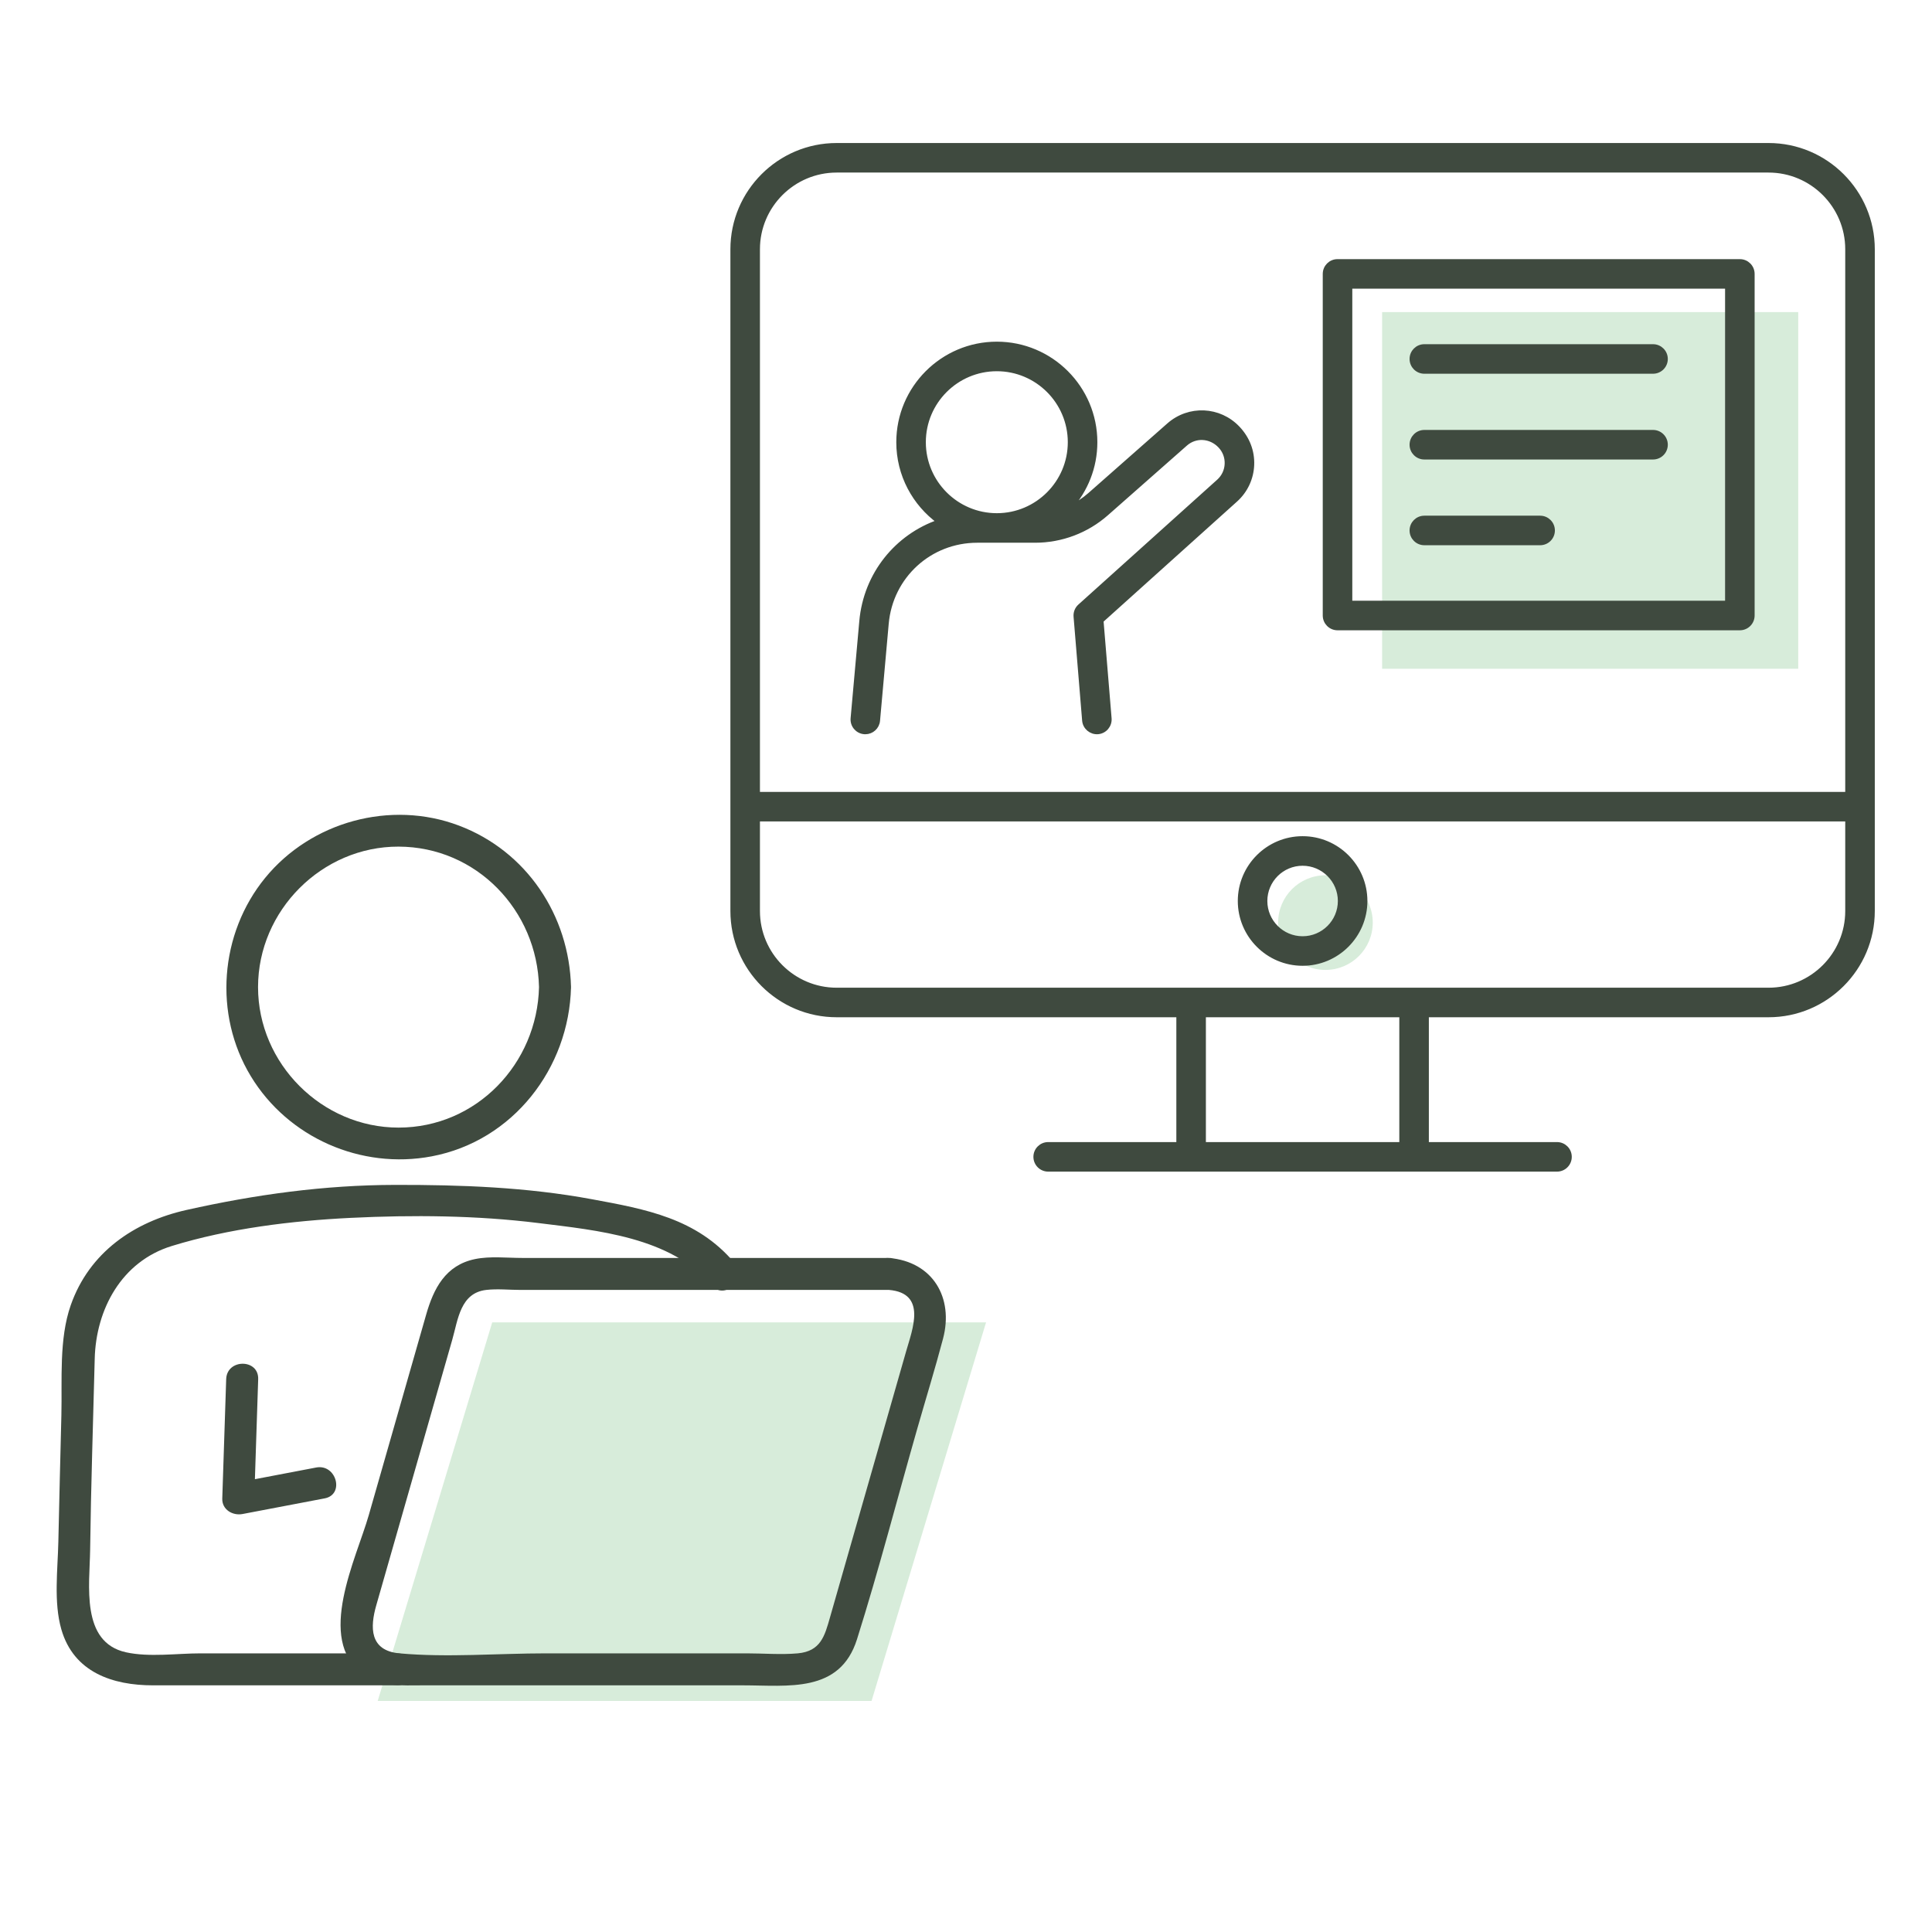 <svg width="110" height="110" viewBox="0 0 110 110" fill="none" xmlns="http://www.w3.org/2000/svg">
<path d="M56.142 75.291H28.025L21.505 96.843H49.623L56.142 75.291Z" fill="#D7ECDA"/>
<path d="M50.618 71.622H29.73C28.867 71.622 27.901 71.51 27.046 71.687C25.359 72.036 24.688 73.366 24.262 74.854L20.994 86.274C20.291 88.729 17.973 93.339 20.645 95.3C21.681 96.059 22.868 95.956 24.069 95.956H42.298C44.863 95.956 47.821 96.422 48.794 93.333C50.047 89.359 51.09 85.308 52.237 81.303C52.722 79.608 53.244 77.918 53.694 76.212C54.305 73.893 53.122 71.839 50.618 71.622C49.451 71.52 49.457 73.342 50.618 73.443C52.784 73.631 51.949 75.686 51.591 76.94L50.166 81.919C49.194 85.314 48.223 88.709 47.252 92.103C46.956 93.138 46.729 94.017 45.42 94.135C44.468 94.22 43.469 94.135 42.514 94.135H31.094C28.35 94.135 25.477 94.382 22.742 94.135C21.031 93.98 21.068 92.64 21.422 91.404L22.637 87.158C23.674 83.533 24.711 79.908 25.749 76.282C26.079 75.128 26.209 73.615 27.683 73.443C28.317 73.369 29.005 73.443 29.642 73.443H50.618C51.79 73.443 51.792 71.622 50.618 71.622Z" fill="#3F4A3F"/>
<path d="M12.878 78.524C12.804 80.791 12.729 83.058 12.655 85.324C12.635 85.956 13.251 86.309 13.808 86.202C15.368 85.905 16.927 85.608 18.486 85.311C19.636 85.091 19.149 83.336 18.002 83.554C16.442 83.851 14.883 84.148 13.324 84.446L14.477 85.324C14.551 83.058 14.626 80.791 14.7 78.524C14.738 77.352 12.916 77.353 12.878 78.524Z" fill="#3F4A3F"/>
<path d="M22.613 94.135H11.417C10.077 94.135 8.5 94.367 7.174 94.075C4.576 93.502 5.107 90.233 5.132 88.249C5.178 84.62 5.302 80.99 5.393 77.363C5.464 74.546 6.92 71.823 9.778 70.943C13.024 69.944 16.606 69.505 19.973 69.34C23.501 69.168 27.133 69.198 30.634 69.633C34.01 70.053 38.184 70.429 40.517 73.177C41.276 74.072 42.559 72.778 41.805 71.889C39.662 69.365 36.776 68.847 33.696 68.278C29.982 67.591 26.258 67.456 22.493 67.463C18.466 67.47 14.541 68.012 10.619 68.89C7.632 69.559 5.08 71.306 4.027 74.314C3.353 76.242 3.543 78.546 3.495 80.564C3.437 82.968 3.373 85.372 3.322 87.776C3.288 89.376 3.048 91.219 3.492 92.767C4.197 95.223 6.426 95.956 8.706 95.956H22.613C23.785 95.956 23.787 94.135 22.613 94.135V94.135Z" fill="#3F4A3F"/>
<path d="M30.689 56.202C30.589 60.562 27.129 64.201 22.691 64.201C18.33 64.201 14.692 60.563 14.692 56.202C14.692 51.841 18.329 48.193 22.691 48.203C27.13 48.213 30.588 51.834 30.689 56.202C30.716 57.372 32.538 57.376 32.511 56.202C32.416 52.123 29.982 48.458 26.124 47.003C22.24 45.538 17.714 46.777 15.094 49.986C12.505 53.157 12.15 57.758 14.278 61.271C16.403 64.78 20.558 66.598 24.578 65.838C29.207 64.963 32.404 60.824 32.511 56.202C32.538 55.029 30.716 55.03 30.689 56.202Z" fill="#3F4A3F"/>
<rect x="78.692" y="17.769" width="23.692" height="20.308" fill="#D7ECDA"/>
<path d="M100.693 8.27H47.636C44.37 8.27 41.713 10.927 41.713 14.192V51.869C41.713 55.135 44.37 57.791 47.636 57.791H67.103V65.152H59.679C59.285 65.152 58.965 65.471 58.965 65.866C58.965 66.261 59.285 66.58 59.679 66.58H88.649C89.044 66.58 89.363 66.261 89.363 65.866C89.363 65.471 89.044 65.152 88.649 65.152H81.226V57.791H100.693C103.959 57.791 106.616 55.135 106.616 51.869V14.192C106.616 10.927 103.959 8.27 100.693 8.27H100.693ZM47.636 9.698H100.693C103.171 9.698 105.187 11.714 105.187 14.192V45.215H43.141V14.192C43.141 11.714 45.157 9.698 47.636 9.698ZM79.798 65.152H68.531V57.791H79.798V65.152ZM100.693 56.363H47.636C45.157 56.363 43.141 54.347 43.141 51.869V46.643H105.187V51.869C105.187 54.347 103.171 56.363 100.693 56.363H100.693Z" fill="#3F4A3F" stroke="#3F4A3F" stroke-width="0.254"/>
<circle cx="75.465" cy="52.529" r="2.694" fill="#D7ECDA"/>
<path d="M74.164 47.736C72.2 47.736 70.602 49.334 70.602 51.298C70.602 53.263 72.2 54.861 74.164 54.861C76.128 54.861 77.727 53.263 77.727 51.298C77.727 49.334 76.129 47.736 74.164 47.736ZM74.164 53.433C72.988 53.433 72.03 52.476 72.03 51.299C72.03 50.121 72.988 49.165 74.164 49.165C75.34 49.165 76.299 50.122 76.299 51.299C76.299 52.475 75.341 53.433 74.164 53.433Z" fill="#3F4A3F" stroke="#3F4A3F" stroke-width="0.254"/>
<path d="M76.153 35.759H99.06C99.455 35.759 99.774 35.439 99.774 35.044V15.595C99.774 15.2 99.455 14.881 99.06 14.881H76.153C75.758 14.881 75.439 15.2 75.439 15.595V35.044C75.439 35.439 75.758 35.759 76.153 35.759ZM76.867 16.309H98.346V34.33H76.867V16.309Z" fill="#3F4A3F" stroke="#3F4A3F" stroke-width="0.254"/>
<path d="M94.117 19.724H81.096C80.701 19.724 80.382 20.043 80.382 20.438C80.382 20.832 80.701 21.152 81.096 21.152H94.117C94.511 21.152 94.831 20.832 94.831 20.438C94.831 20.043 94.511 19.724 94.117 19.724Z" fill="#3F4A3F" stroke="#3F4A3F" stroke-width="0.254"/>
<path d="M94.117 24.606H81.096C80.701 24.606 80.382 24.926 80.382 25.32C80.382 25.715 80.701 26.035 81.096 26.035H94.117C94.511 26.035 94.831 25.715 94.831 25.32C94.831 24.926 94.511 24.606 94.117 24.606Z" fill="#3F4A3F" stroke="#3F4A3F" stroke-width="0.254"/>
<path d="M87.688 29.488H81.096C80.701 29.488 80.382 29.808 80.382 30.202C80.382 30.597 80.701 30.916 81.096 30.916H87.688C88.083 30.916 88.402 30.597 88.402 30.202C88.402 29.808 88.083 29.488 87.688 29.488Z" fill="#3F4A3F" stroke="#3F4A3F" stroke-width="0.254"/>
<path d="M49.204 41.675C49.226 41.677 49.248 41.678 49.269 41.678C49.634 41.678 49.946 41.399 49.979 41.028L50.474 35.497C50.716 32.804 52.936 30.774 55.639 30.774H58.932C60.432 30.774 61.876 30.228 62.999 29.237L67.494 25.274C68.064 24.771 68.919 24.809 69.471 25.392C69.733 25.67 69.87 26.032 69.854 26.414C69.839 26.795 69.674 27.146 69.391 27.402L61.485 34.514C61.319 34.663 61.233 34.88 61.251 35.103L61.739 41.023C61.773 41.416 62.123 41.706 62.51 41.676C62.903 41.643 63.195 41.298 63.163 40.905L62.703 35.338L70.346 28.463C70.918 27.948 71.251 27.24 71.282 26.471C71.312 25.701 71.037 24.97 70.478 24.38C69.425 23.267 67.7 23.189 66.549 24.202L62.054 28.165C61.712 28.467 61.332 28.713 60.927 28.902C61.812 27.912 62.352 26.607 62.352 25.177C62.352 22.091 59.841 19.58 56.755 19.58C53.668 19.58 51.158 22.091 51.158 25.177C51.158 27.037 52.07 28.686 53.47 29.704C51.066 30.528 49.291 32.692 49.052 35.37L48.557 40.9C48.522 41.293 48.811 41.64 49.204 41.675ZM52.586 25.177C52.586 22.878 54.456 21.009 56.755 21.009C59.053 21.009 60.923 22.878 60.923 25.177C60.923 27.475 59.053 29.346 56.755 29.346C54.456 29.346 52.586 27.475 52.586 25.177Z" fill="#3F4A3F" stroke="#3F4A3F" stroke-width="0.254"/>
</svg>

